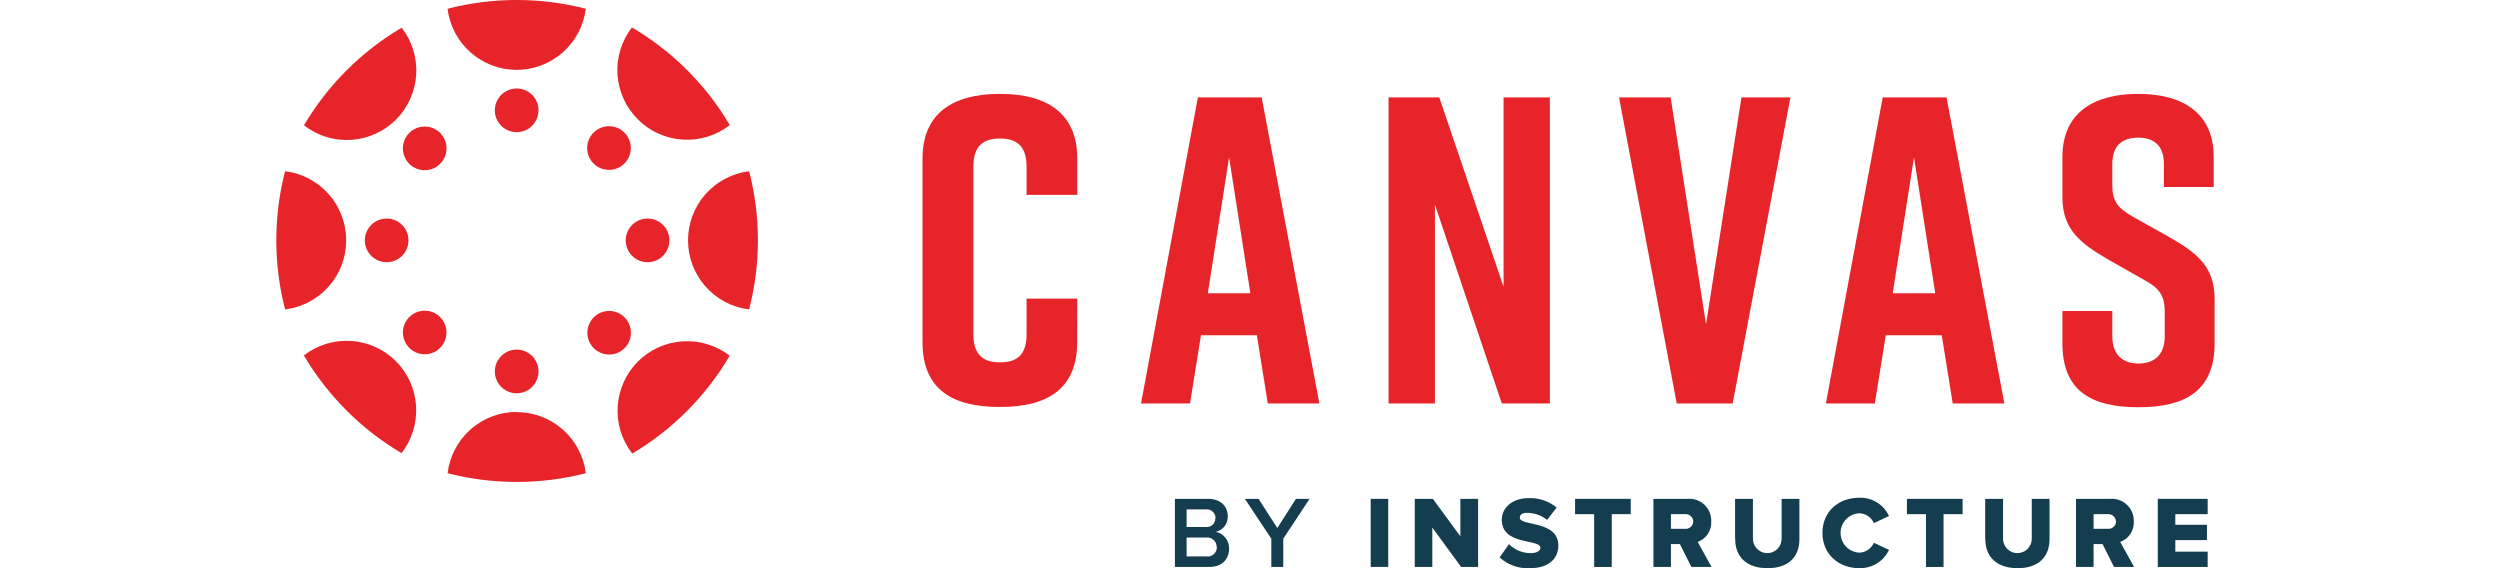 <svg xmlns="http://www.w3.org/2000/svg" fill="none" viewBox="0 0 264 60" height="60" width="264">
<g clip-path="url(#clip0_405_12143)">
<path fill="#143D50" d="M124.07 59.871V52.678H127.602C128.922 52.678 129.651 53.498 129.651 54.509C129.669 54.887 129.553 55.259 129.324 55.561C129.096 55.863 128.768 56.074 128.399 56.16C128.801 56.247 129.159 56.471 129.413 56.794C129.667 57.116 129.801 57.517 129.792 57.928C129.792 59.051 129.051 59.871 127.703 59.871H124.07ZM128.36 54.728C128.363 54.597 128.338 54.467 128.287 54.346C128.236 54.226 128.16 54.118 128.064 54.029C127.968 53.94 127.854 53.873 127.73 53.832C127.605 53.791 127.474 53.776 127.344 53.79H125.306V55.654H127.321C127.451 55.669 127.582 55.657 127.706 55.617C127.831 55.577 127.945 55.511 128.041 55.423C128.137 55.335 128.214 55.228 128.265 55.108C128.316 54.988 128.341 54.858 128.338 54.728M128.478 57.754C128.479 57.612 128.45 57.472 128.392 57.342C128.334 57.212 128.249 57.097 128.143 57.003C128.036 56.909 127.911 56.84 127.775 56.799C127.639 56.758 127.496 56.746 127.355 56.766H125.306V58.759H127.377C127.52 58.782 127.666 58.773 127.804 58.732C127.943 58.691 128.07 58.62 128.178 58.524C128.285 58.427 128.37 58.308 128.426 58.175C128.482 58.042 128.507 57.898 128.5 57.754"></path>
<path fill="#143D50" d="M134.25 59.871V56.884L131.459 52.678H132.902L134.885 55.761L136.85 52.678H138.293L135.513 56.884V59.871H134.25Z"></path>
<path fill="#143D50" d="M146.597 52.678H144.744V59.865H146.597V52.678Z"></path>
<path fill="#143D50" d="M154.295 59.871L151.252 55.71V59.871H149.399V52.678H151.308L154.216 56.637V52.678H156.086V59.871H154.295Z"></path>
<path fill="#143D50" d="M158.366 58.855L159.349 57.462C159.65 57.764 160.007 58.004 160.402 58.167C160.796 58.33 161.218 58.413 161.645 58.411C162.279 58.411 162.667 58.164 162.667 57.85C162.667 56.867 158.591 57.653 158.591 54.885C158.591 53.678 159.618 52.6 161.46 52.6C162.522 52.567 163.56 52.922 164.379 53.599L163.374 54.902C162.778 54.421 162.035 54.157 161.269 54.155C160.707 54.155 160.494 54.368 160.494 54.672C160.494 55.587 164.559 54.924 164.559 57.597C164.559 59.04 163.492 60 161.561 60C160.981 60.033 160.401 59.95 159.854 59.757C159.307 59.565 158.803 59.266 158.372 58.877"></path>
<path fill="#143D50" d="M168.343 59.871V54.295H166.328V52.678H172.206V54.295H170.202V59.871H168.343Z"></path>
<path fill="#143D50" d="M178.607 59.871L177.4 57.456H176.451V59.871H174.604V52.678H178.203C178.529 52.651 178.858 52.693 179.166 52.802C179.475 52.911 179.757 53.085 179.993 53.311C180.23 53.537 180.416 53.81 180.539 54.114C180.662 54.417 180.72 54.743 180.707 55.07C180.731 55.536 180.605 55.996 180.347 56.385C180.09 56.773 179.714 57.068 179.276 57.226L180.741 59.871H178.607ZM178.81 55.059C178.805 54.949 178.778 54.841 178.729 54.742C178.681 54.643 178.613 54.555 178.529 54.483C178.445 54.411 178.348 54.358 178.243 54.325C178.137 54.293 178.026 54.283 177.917 54.295H176.451V55.839H177.917C178.028 55.853 178.14 55.843 178.247 55.81C178.354 55.777 178.453 55.722 178.537 55.648C178.621 55.575 178.689 55.484 178.736 55.383C178.783 55.281 178.808 55.171 178.81 55.059Z"></path>
<path fill="#143D50" d="M183.223 56.957V52.678H185.109V56.895C185.109 57.297 185.269 57.683 185.554 57.967C185.838 58.251 186.223 58.411 186.625 58.411C187.028 58.411 187.413 58.251 187.697 57.967C187.982 57.683 188.141 57.297 188.141 56.895V52.678H190.017V56.946C190.017 58.737 188.928 60 186.648 60C184.368 60 183.24 58.725 183.24 56.957"></path>
<path fill="#143D50" d="M192.448 56.277C192.448 54.032 194.132 52.56 196.339 52.56C196.994 52.536 197.642 52.707 198.201 53.05C198.76 53.394 199.204 53.896 199.478 54.492L197.883 55.244C197.753 54.941 197.538 54.681 197.264 54.495C196.99 54.31 196.669 54.208 196.339 54.2C195.806 54.228 195.304 54.459 194.936 54.846C194.569 55.233 194.364 55.746 194.364 56.28C194.364 56.814 194.569 57.327 194.936 57.714C195.304 58.102 195.806 58.333 196.339 58.361C196.669 58.351 196.99 58.248 197.263 58.063C197.537 57.878 197.752 57.619 197.883 57.316L199.478 58.069C199.199 58.661 198.753 59.158 198.196 59.502C197.638 59.844 196.993 60.018 196.339 60C194.132 60 192.448 58.49 192.448 56.277Z"></path>
<path fill="#143D50" d="M203.386 59.871V54.295H201.37V52.678H207.249V54.295H205.238V59.871H203.386Z"></path>
<path fill="#143D50" d="M209.635 56.957V52.678H211.522V56.895C211.522 57.297 211.681 57.683 211.966 57.967C212.25 58.251 212.636 58.411 213.038 58.411C213.44 58.411 213.825 58.251 214.11 57.967C214.394 57.683 214.554 57.297 214.554 56.895V52.678H216.429V56.946C216.429 58.737 215.34 60 213.06 60C210.78 60 209.652 58.725 209.652 56.957"></path>
<path fill="#143D50" d="M223.239 59.871L222.032 57.456H221.083V59.871H219.225V52.678H222.824C223.15 52.651 223.478 52.693 223.787 52.802C224.096 52.911 224.378 53.085 224.614 53.311C224.851 53.537 225.037 53.81 225.16 54.114C225.283 54.417 225.34 54.743 225.328 55.07C225.352 55.536 225.226 55.996 224.968 56.385C224.711 56.773 224.335 57.068 223.896 57.226L225.362 59.871H223.239ZM223.442 55.059C223.437 54.949 223.41 54.841 223.361 54.742C223.313 54.643 223.245 54.555 223.161 54.483C223.078 54.411 222.98 54.358 222.875 54.325C222.769 54.293 222.658 54.283 222.549 54.295H221.083V55.839H222.549C222.661 55.855 222.775 55.846 222.883 55.813C222.991 55.781 223.091 55.727 223.177 55.653C223.262 55.579 223.331 55.488 223.378 55.386C223.426 55.283 223.451 55.172 223.453 55.059"></path>
<path fill="#143D50" d="M227.861 59.871V52.678H233.128V54.295H229.714V55.418H233.055V57.035H229.714V58.254H233.128V59.871H227.861Z"></path>
<path fill="#E72429" d="M36.557 25.379C36.559 23.584 35.903 21.852 34.715 20.507C33.526 19.162 31.887 18.299 30.106 18.08C28.868 22.867 28.868 27.891 30.106 32.678C31.887 32.459 33.526 31.596 34.715 30.251C35.903 28.906 36.559 27.174 36.557 25.379Z"></path>
<path fill="#E72429" d="M40.831 23.077C40.374 23.077 39.928 23.212 39.548 23.466C39.168 23.72 38.873 24.081 38.698 24.503C38.524 24.925 38.478 25.389 38.568 25.837C38.657 26.285 38.877 26.696 39.201 27.018C39.524 27.341 39.936 27.56 40.384 27.649C40.832 27.737 41.296 27.691 41.718 27.515C42.139 27.34 42.499 27.043 42.752 26.663C43.005 26.282 43.139 25.836 43.138 25.379C43.137 24.768 42.893 24.182 42.46 23.751C42.028 23.319 41.442 23.077 40.831 23.077Z"></path>
<path fill="#E72429" d="M72.655 25.379C72.654 27.174 73.31 28.906 74.498 30.251C75.686 31.596 77.326 32.459 79.107 32.678C80.345 27.891 80.345 22.867 79.107 18.08C77.326 18.299 75.686 19.162 74.498 20.507C73.31 21.852 72.654 23.584 72.655 25.379Z"></path>
<path fill="#E72429" d="M68.382 23.077C67.926 23.077 67.479 23.212 67.1 23.466C66.72 23.72 66.424 24.081 66.25 24.503C66.075 24.925 66.03 25.389 66.12 25.837C66.209 26.285 66.429 26.696 66.753 27.018C67.076 27.341 67.488 27.56 67.936 27.649C68.384 27.737 68.848 27.691 69.269 27.515C69.691 27.34 70.051 27.043 70.304 26.663C70.557 26.282 70.691 25.836 70.69 25.379C70.689 24.768 70.445 24.182 70.012 23.751C69.58 23.319 68.993 23.077 68.382 23.077Z"></path>
<path fill="#E72429" d="M54.559 43.498C52.762 43.5 51.028 44.16 49.685 45.352C48.341 46.545 47.48 48.188 47.265 49.972C52.053 51.202 57.075 51.202 61.863 49.972C61.643 48.191 60.779 46.553 59.435 45.365C58.091 44.176 56.358 43.521 54.564 43.52"></path>
<path fill="#E72429" d="M54.559 36.917C54.102 36.917 53.656 37.053 53.277 37.306C52.897 37.56 52.601 37.92 52.427 38.342C52.252 38.764 52.206 39.228 52.295 39.675C52.384 40.123 52.604 40.534 52.927 40.857C53.25 41.18 53.661 41.4 54.108 41.489C54.556 41.578 55.02 41.532 55.442 41.357C55.864 41.182 56.224 40.887 56.477 40.507C56.731 40.128 56.866 39.682 56.866 39.225C56.867 38.922 56.808 38.621 56.692 38.341C56.577 38.061 56.407 37.806 56.192 37.592C55.978 37.377 55.723 37.207 55.443 37.092C55.162 36.976 54.862 36.917 54.559 36.917Z"></path>
<path fill="#E72429" d="M54.559 7.378C56.353 7.378 58.085 6.722 59.429 5.534C60.774 4.346 61.637 2.707 61.858 0.926C57.07 -0.31 52.047 -0.31 47.259 0.926C47.48 2.707 48.343 4.346 49.688 5.534C51.032 6.722 52.764 7.378 54.559 7.378Z"></path>
<path fill="#E72429" d="M54.559 9.343C54.102 9.343 53.656 9.478 53.277 9.732C52.897 9.986 52.601 10.346 52.427 10.768C52.252 11.189 52.206 11.653 52.295 12.101C52.384 12.549 52.604 12.96 52.927 13.283C53.25 13.605 53.661 13.825 54.108 13.914C54.556 14.003 55.02 13.957 55.442 13.783C55.864 13.608 56.224 13.312 56.477 12.933C56.731 12.553 56.866 12.107 56.866 11.651C56.867 11.348 56.808 11.047 56.692 10.767C56.577 10.486 56.407 10.232 56.192 10.017C55.978 9.803 55.723 9.633 55.443 9.517C55.162 9.402 54.862 9.342 54.559 9.343Z"></path>
<path fill="#E72429" d="M67.36 38.181C66.095 39.45 65.336 41.137 65.227 42.925C65.117 44.714 65.664 46.481 66.765 47.895C71.014 45.377 74.556 41.822 77.057 37.563C75.642 36.471 73.877 35.931 72.092 36.045C70.308 36.158 68.626 36.918 67.36 38.181Z"></path>
<path fill="#E72429" d="M62.695 33.515C62.374 33.837 62.155 34.247 62.067 34.694C61.979 35.14 62.025 35.602 62.2 36.023C62.374 36.443 62.669 36.802 63.048 37.054C63.426 37.307 63.871 37.441 64.326 37.441C64.781 37.441 65.225 37.307 65.604 37.054C65.982 36.802 66.277 36.443 66.452 36.023C66.626 35.602 66.672 35.14 66.584 34.694C66.496 34.247 66.278 33.837 65.957 33.515C65.743 33.299 65.489 33.128 65.209 33.012C64.929 32.895 64.629 32.835 64.326 32.835C64.022 32.835 63.722 32.895 63.442 33.012C63.162 33.128 62.908 33.299 62.695 33.515Z"></path>
<path fill="#E72429" d="M41.813 12.633C43.079 11.366 43.838 9.681 43.949 7.893C44.059 6.105 43.514 4.339 42.414 2.925C38.159 5.434 34.61 8.981 32.099 13.234C33.513 14.336 35.281 14.883 37.07 14.772C38.858 14.661 40.545 13.901 41.813 12.633Z"></path>
<path fill="#E72429" d="M43.217 14.037C42.894 14.36 42.674 14.771 42.584 15.219C42.495 15.666 42.541 16.13 42.715 16.552C42.89 16.974 43.186 17.334 43.565 17.588C43.945 17.842 44.391 17.977 44.848 17.977C45.304 17.977 45.751 17.842 46.13 17.588C46.51 17.334 46.805 16.974 46.98 16.552C47.155 16.13 47.2 15.666 47.111 15.219C47.022 14.771 46.802 14.36 46.479 14.037C46.045 13.606 45.459 13.364 44.848 13.364C44.236 13.364 43.65 13.606 43.217 14.037Z"></path>
<path fill="#E72429" d="M67.36 12.611C68.628 13.876 70.314 14.634 72.101 14.745C73.888 14.856 75.654 14.31 77.069 13.212C74.552 8.953 70.995 5.404 66.732 2.897C65.634 4.314 65.092 6.084 65.207 7.873C65.323 9.662 66.089 11.347 67.36 12.611Z"></path>
<path fill="#E72429" d="M65.94 17.266C66.263 16.943 66.483 16.532 66.572 16.084C66.661 15.636 66.616 15.172 66.441 14.751C66.266 14.329 65.971 13.968 65.591 13.714C65.212 13.461 64.765 13.325 64.309 13.325C63.852 13.325 63.406 13.461 63.027 13.714C62.647 13.968 62.351 14.329 62.177 14.751C62.002 15.172 61.956 15.636 62.046 16.084C62.135 16.532 62.355 16.943 62.678 17.266C63.111 17.697 63.698 17.939 64.309 17.939C64.92 17.939 65.507 17.697 65.94 17.266Z"></path>
<path fill="#E72429" d="M41.802 38.136C40.533 36.871 38.847 36.112 37.059 36.001C35.27 35.891 33.503 36.436 32.088 37.535C34.599 41.791 38.147 45.339 42.403 47.849C43.502 46.435 44.047 44.667 43.937 42.879C43.826 41.091 43.067 39.404 41.802 38.136Z"></path>
<path fill="#E72429" d="M43.217 33.487C42.896 33.809 42.678 34.219 42.59 34.666C42.501 35.112 42.547 35.574 42.722 35.994C42.897 36.414 43.192 36.773 43.57 37.026C43.948 37.279 44.393 37.413 44.848 37.413C45.303 37.413 45.748 37.279 46.126 37.026C46.504 36.773 46.799 36.414 46.974 35.994C47.148 35.574 47.195 35.112 47.106 34.666C47.018 34.219 46.8 33.809 46.479 33.487C46.265 33.272 46.011 33.102 45.731 32.985C45.451 32.869 45.151 32.809 44.848 32.809C44.545 32.809 44.245 32.869 43.965 32.985C43.685 33.102 43.431 33.272 43.217 33.487Z"></path>
<path fill="#E72429" d="M113.75 36.143C113.75 41.129 110.516 42.976 105.625 42.976H105.541C100.651 42.976 97.416 41.173 97.416 36.143V16.749C97.416 11.948 100.651 9.916 105.541 9.916H105.637C110.527 9.916 113.761 11.948 113.761 16.749V20.578H108.405V17.586C108.405 15.34 107.282 14.627 105.597 14.627C103.913 14.627 102.79 15.323 102.79 17.586V35.312C102.79 37.557 103.913 38.265 105.597 38.265C107.282 38.265 108.405 37.574 108.405 35.312V31.533H113.761L113.75 36.143Z"></path>
<path fill="#E72429" d="M132.728 35.407H126.821L125.665 42.605H120.493L126.496 10.286H133.233L139.326 42.605H133.879L132.728 35.407ZM132.037 30.971L129.792 16.614L127.546 30.971H132.037Z"></path>
<path fill="#E72429" d="M146.63 42.605V10.286H151.987L158.775 30.281V10.286H163.666V42.605H158.59L151.526 21.6V42.605H146.63Z"></path>
<path fill="#E72429" d="M182.97 42.605H177.063L170.971 10.286H176.418L180.157 34.25L183.897 10.286H189.068L182.97 42.605Z"></path>
<path fill="#E72429" d="M205.047 35.407H199.135L197.984 42.605H192.813L198.815 10.286H205.553L211.662 42.605H206.21L205.047 35.407ZM204.362 30.971L202.117 16.614L199.871 30.971H204.362Z"></path>
<path fill="#E72429" d="M228.506 19.747V17.305C228.506 15.272 227.35 14.537 225.783 14.537C224.217 14.537 223.06 15.272 223.06 17.305V19.551C223.06 21.235 223.621 21.948 225.137 22.83L228.922 24.952C232.016 26.704 233.863 28.136 233.863 31.6V36.266C233.863 41.252 230.769 43.004 225.873 43.004H225.783C220.887 43.004 217.793 41.319 217.793 36.266V32.841H223.06V35.525C223.06 37.513 224.211 38.389 225.828 38.389C227.445 38.389 228.596 37.513 228.596 35.525V32.959C228.596 31.275 228.091 30.466 226.474 29.59L222.734 27.468C219.596 25.665 217.793 24.189 217.793 20.82V16.569C217.793 11.763 221.302 9.916 225.738 9.916H225.828C230.258 9.916 233.767 11.763 233.767 16.569V19.747H228.506Z"></path>
</g>
<defs>
<clipPath id="clip0_405_12143">
<rect transform="translate(29.18)" fill="white" height="60" width="204.683"></rect>
</clipPath>
</defs>
</svg>
